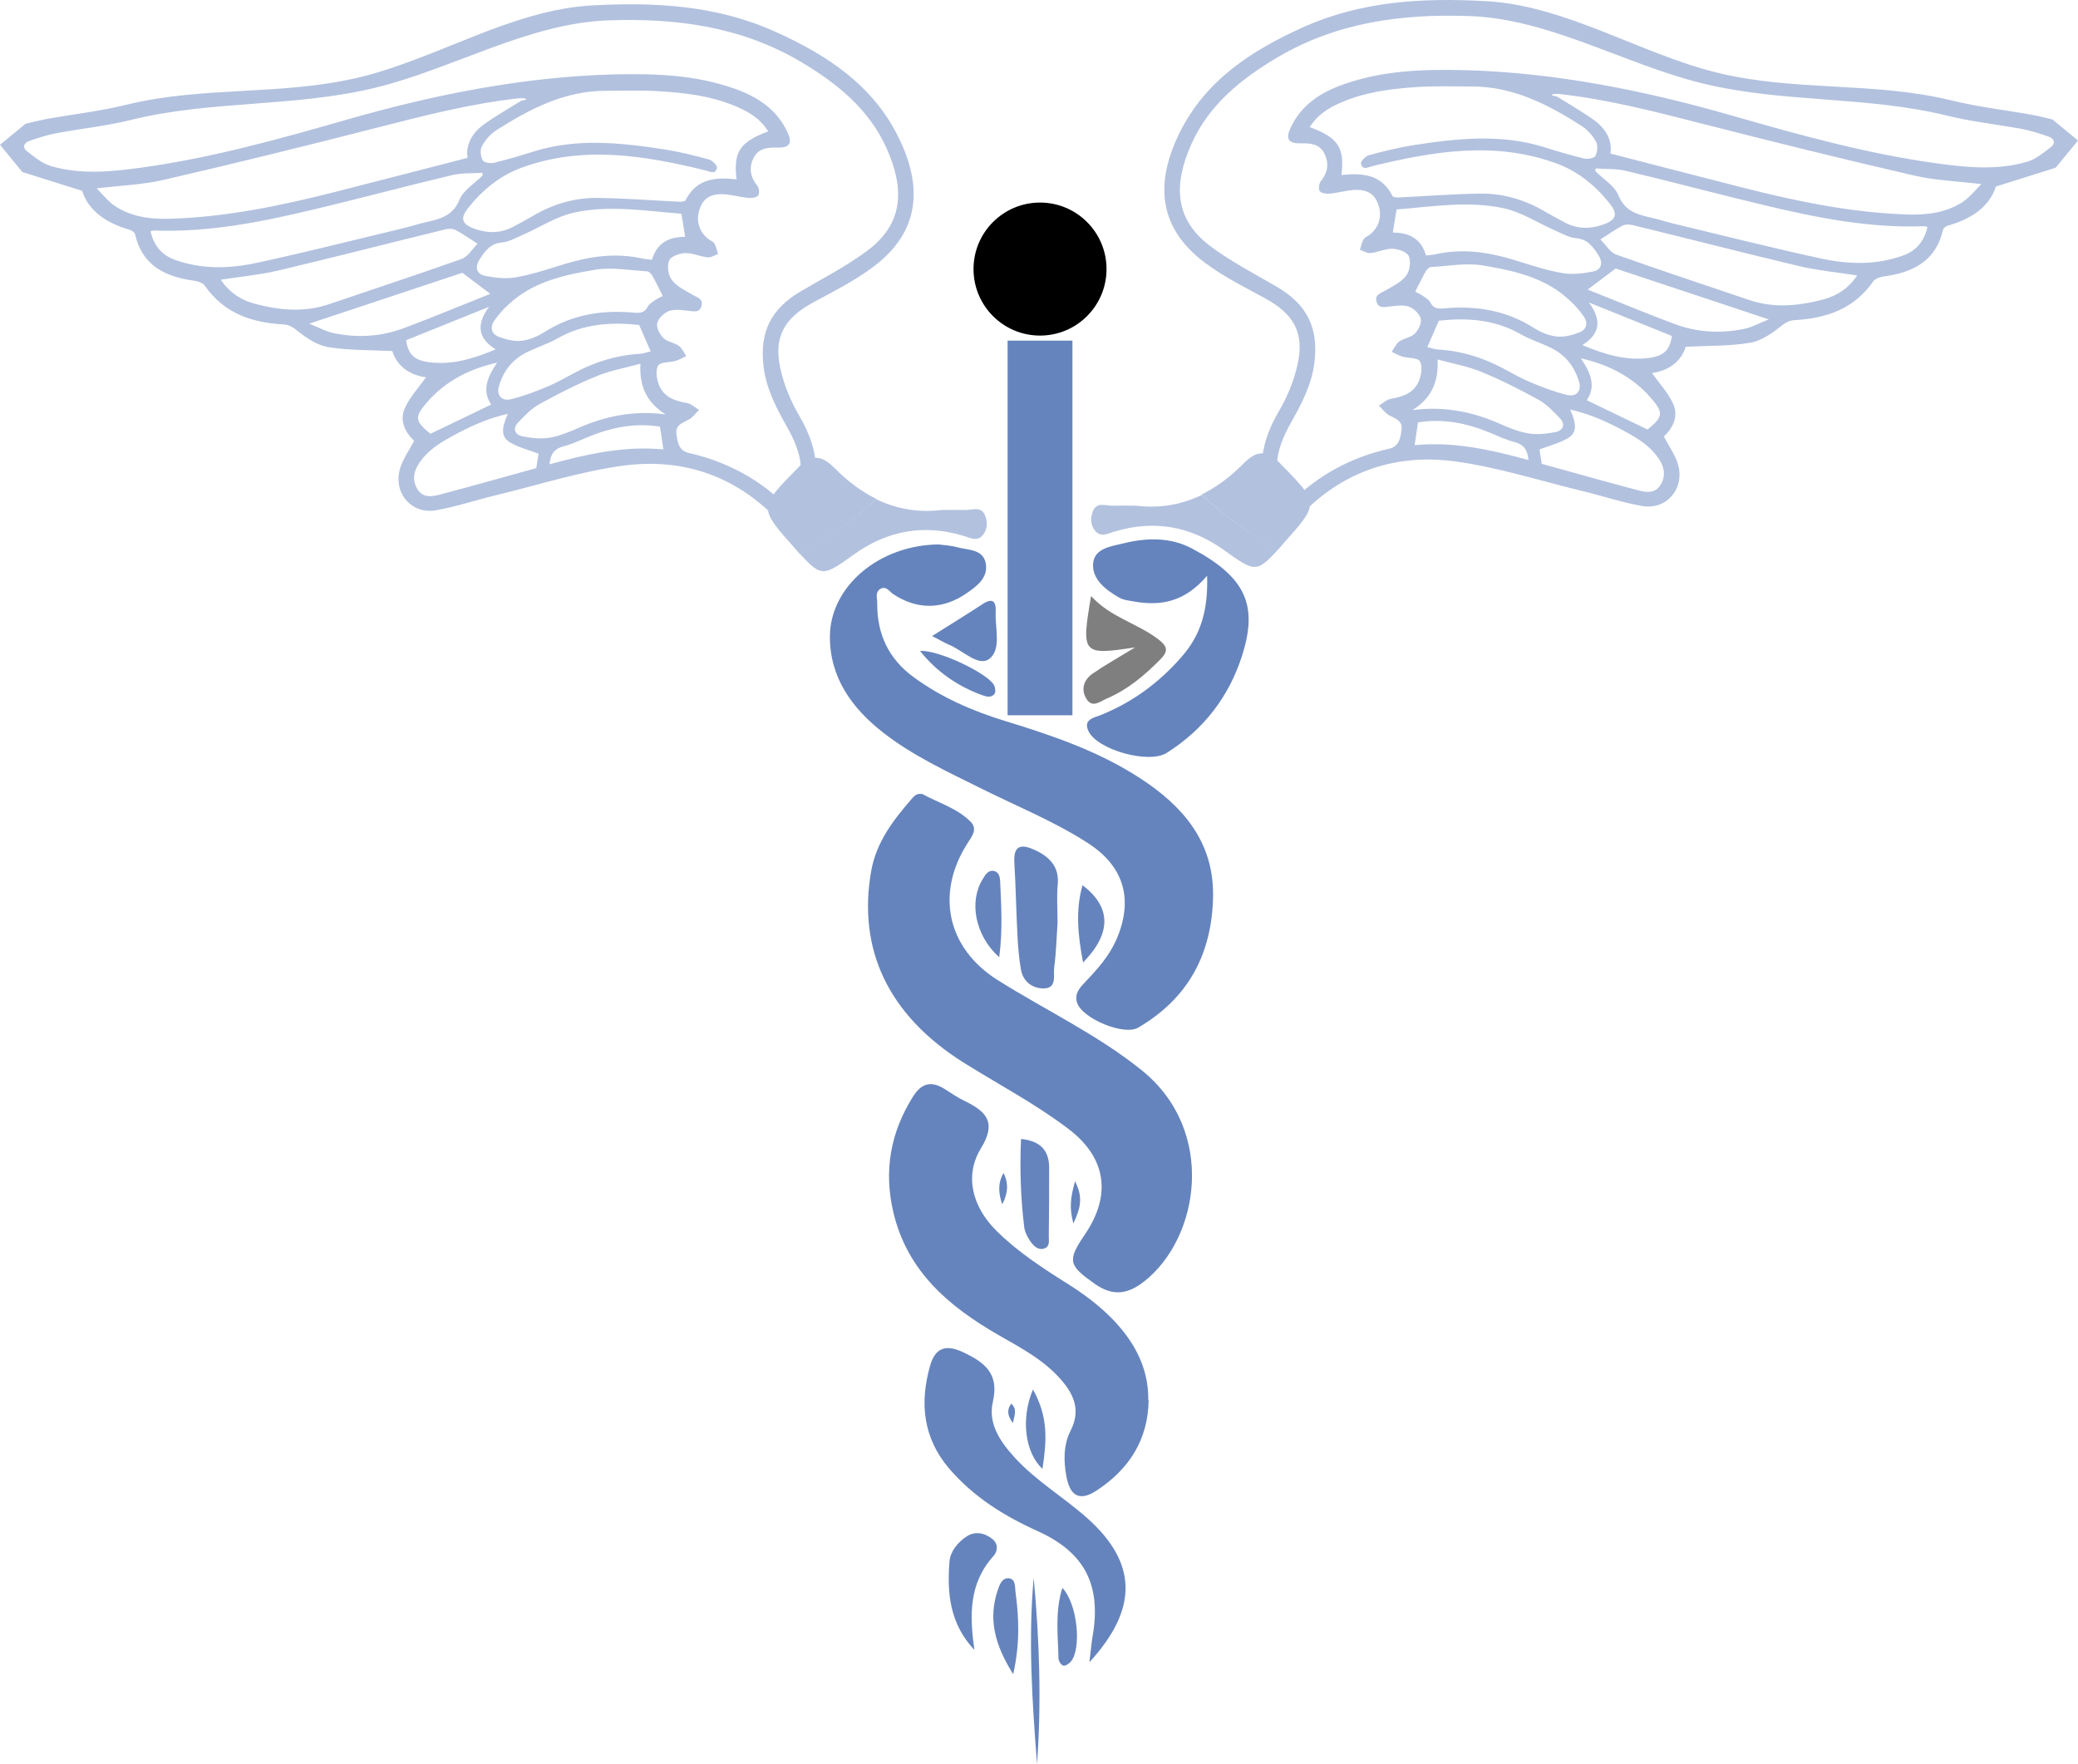 <?xml version="1.0" encoding="UTF-8"?>
<!DOCTYPE svg PUBLIC "-//W3C//DTD SVG 1.1//EN" "http://www.w3.org/Graphics/SVG/1.1/DTD/svg11.dtd">
<svg version="1.1" xmlns="http://www.w3.org/2000/svg" xmlns:xlink="http://www.w3.org/1999/xlink" x="0" y="0" width="446.2" height="378.731" viewBox="0, 0, 446.2, 378.731">
  <defs>
    <linearGradient id="Gradient_1" gradientUnits="userSpaceOnUse" x1="186.4" y1="223.971" x2="255.96" y2="223.971" gradientTransform="matrix(1, 0, 0, 1, 0, 0)">
      <stop offset="0" stop-color="#6584BD"/>
      <stop offset="1" stop-color="#6584BD"/>
    </linearGradient>
    <linearGradient id="Gradient_2" gradientUnits="userSpaceOnUse" x1="178.24" y1="169.051" x2="260.52" y2="169.051" gradientTransform="matrix(1, 0, 0, 1, 0, 0)">
      <stop offset="0" stop-color="#6584BD"/>
      <stop offset="1" stop-color="#6584BD"/>
    </linearGradient>
    <linearGradient id="Gradient_3" gradientUnits="userSpaceOnUse" x1="190.92" y1="276.971" x2="246.64" y2="276.971" gradientTransform="matrix(1, 0, 0, 1, 0, 0)">
      <stop offset="0" stop-color="#6584BD"/>
      <stop offset="1" stop-color="#6584BD"/>
    </linearGradient>
    <linearGradient id="Gradient_4" gradientUnits="userSpaceOnUse" x1="233.36" y1="139.131" x2="268.08" y2="139.131" gradientTransform="matrix(1, 0, 0, 1, 0, 0)">
      <stop offset="0" stop-color="#6584BD"/>
      <stop offset="1" stop-color="#6584BD"/>
    </linearGradient>
    <linearGradient id="Gradient_5" gradientUnits="userSpaceOnUse" x1="198.52" y1="323.171" x2="241.72" y2="323.171" gradientTransform="matrix(1, 0, 0, 1, 0, 0)">
      <stop offset="0" stop-color="#6584BD"/>
      <stop offset="1" stop-color="#6584BD"/>
    </linearGradient>
    <linearGradient id="Gradient_6" gradientUnits="userSpaceOnUse" x1="171.88" y1="99.531" x2="172.24" y2="99.531" gradientTransform="matrix(1, 0, 0, 1, 0, 0)">
      <stop offset="0" stop-color="#6584BD"/>
      <stop offset="1" stop-color="#6584BD"/>
    </linearGradient>
    <linearGradient id="Gradient_7" gradientUnits="userSpaceOnUse" x1="0.12" y1="57.371" x2="196.28" y2="57.371" gradientTransform="matrix(1, 0, 0, 1, 0, 0)">
      <stop offset="0" stop-color="#6584BD"/>
      <stop offset="1" stop-color="#6584BD"/>
    </linearGradient>
    <linearGradient id="Gradient_8" gradientUnits="userSpaceOnUse" x1="171.8" y1="114.891" x2="211.92" y2="114.891" gradientTransform="matrix(1, 0, 0, 1, 0, 0)">
      <stop offset="0" stop-color="#6584BD"/>
      <stop offset="1" stop-color="#6584BD"/>
    </linearGradient>
    <linearGradient id="Gradient_9" gradientUnits="userSpaceOnUse" x1="164.92" y1="108.651" x2="188.2" y2="108.651" gradientTransform="matrix(1, 0, 0, 1, 0, 0)">
      <stop offset="0" stop-color="#6584BD"/>
      <stop offset="1" stop-color="#6584BD"/>
    </linearGradient>
    <linearGradient id="Gradient_10" gradientUnits="userSpaceOnUse" x1="284.16" y1="98.571" x2="284.56" y2="98.571" gradientTransform="matrix(-1, -0, -0, 1, 558.52, 0)">
      <stop offset="0" stop-color="#6584BD"/>
      <stop offset="1" stop-color="#6584BD"/>
    </linearGradient>
    <linearGradient id="Gradient_11" gradientUnits="userSpaceOnUse" x1="112.44" y1="56.451" x2="308.56" y2="56.451" gradientTransform="matrix(-1, -0, -0, 1, 558.52, 0)">
      <stop offset="0" stop-color="#6584BD"/>
      <stop offset="1" stop-color="#6584BD"/>
    </linearGradient>
    <linearGradient id="Gradient_12" gradientUnits="userSpaceOnUse" x1="284.12" y1="113.971" x2="324.24" y2="113.971" gradientTransform="matrix(-1, -0, -0, 1, 558.52, 0)">
      <stop offset="0" stop-color="#6584BD"/>
      <stop offset="1" stop-color="#6584BD"/>
    </linearGradient>
    <linearGradient id="Gradient_13" gradientUnits="userSpaceOnUse" x1="277.2" y1="107.731" x2="300.52" y2="107.731" gradientTransform="matrix(-1, -0, -0, 1, 558.52, 0)">
      <stop offset="0" stop-color="#6584BD"/>
      <stop offset="1" stop-color="#6584BD"/>
    </linearGradient>
    <linearGradient id="Gradient_14" gradientUnits="userSpaceOnUse" x1="217.76" y1="196.971" x2="227.16" y2="196.971" gradientTransform="matrix(1, 0, 0, 1, 0, 0)">
      <stop offset="0" stop-color="#6584BD"/>
      <stop offset="1" stop-color="#6584BD"/>
    </linearGradient>
    <linearGradient id="Gradient_15" gradientUnits="userSpaceOnUse" x1="203.72" y1="341.691" x2="214.08" y2="341.691" gradientTransform="matrix(1, 0, 0, 1, 0, 0)">
      <stop offset="0" stop-color="#6584BD"/>
      <stop offset="1" stop-color="#6584BD"/>
    </linearGradient>
    <linearGradient id="Gradient_16" gradientUnits="userSpaceOnUse" x1="219.12" y1="256.331" x2="225.32" y2="256.331" gradientTransform="matrix(1, 0, 0, 1, 0, 0)">
      <stop offset="0" stop-color="#6584BD"/>
      <stop offset="1" stop-color="#6584BD"/>
    </linearGradient>
    <linearGradient id="Gradient_17" gradientUnits="userSpaceOnUse" x1="200.12" y1="135.491" x2="214" y2="135.491" gradientTransform="matrix(1, 0, 0, 1, 0, 0)">
      <stop offset="0" stop-color="#6584BD"/>
      <stop offset="1" stop-color="#6584BD"/>
    </linearGradient>
    <linearGradient id="Gradient_18" gradientUnits="userSpaceOnUse" x1="213.28" y1="349.171" x2="218.64" y2="349.171" gradientTransform="matrix(1, 0, 0, 1, 0, 0)">
      <stop offset="0" stop-color="#6584BD"/>
      <stop offset="1" stop-color="#6584BD"/>
    </linearGradient>
    <linearGradient id="Gradient_19" gradientUnits="userSpaceOnUse" x1="209.44" y1="196.211" x2="215.04" y2="196.211" gradientTransform="matrix(1, 0, 0, 1, 0, 0)">
      <stop offset="0" stop-color="#6584BD"/>
      <stop offset="1" stop-color="#6584BD"/>
    </linearGradient>
    <linearGradient id="Gradient_20" gradientUnits="userSpaceOnUse" x1="231.48" y1="198.371" x2="237.12" y2="198.371" gradientTransform="matrix(1, 0, 0, 1, 0, 0)">
      <stop offset="0" stop-color="#6584BD"/>
      <stop offset="1" stop-color="#6584BD"/>
    </linearGradient>
    <linearGradient id="Gradient_21" gradientUnits="userSpaceOnUse" x1="221.36" y1="358.771" x2="223.16" y2="358.771" gradientTransform="matrix(1, 0, 0, 1, 0, 0)">
      <stop offset="0" stop-color="#6584BD"/>
      <stop offset="1" stop-color="#6584BD"/>
    </linearGradient>
    <linearGradient id="Gradient_22" gradientUnits="userSpaceOnUse" x1="197.56" y1="144.651" x2="213.68" y2="144.651" gradientTransform="matrix(1, 0, 0, 1, 0, 0)">
      <stop offset="0" stop-color="#6584BD"/>
      <stop offset="1" stop-color="#6584BD"/>
    </linearGradient>
    <linearGradient id="Gradient_23" gradientUnits="userSpaceOnUse" x1="227.04" y1="349.291" x2="231.24" y2="349.291" gradientTransform="matrix(1, 0, 0, 1, 0, 0)">
      <stop offset="0" stop-color="#6584BD"/>
      <stop offset="1" stop-color="#6584BD"/>
    </linearGradient>
    <linearGradient id="Gradient_24" gradientUnits="userSpaceOnUse" x1="220.32" y1="306.851" x2="224.48" y2="306.851" gradientTransform="matrix(1, 0, 0, 1, 0, 0)">
      <stop offset="0" stop-color="#6584BD"/>
      <stop offset="1" stop-color="#6584BD"/>
    </linearGradient>
    <linearGradient id="Gradient_25" gradientUnits="userSpaceOnUse" x1="214.56" y1="255.211" x2="216.68" y2="255.211" gradientTransform="matrix(1, 0, 0, 1, 0, 0)">
      <stop offset="0" stop-color="#6584BD"/>
      <stop offset="1" stop-color="#6584BD"/>
    </linearGradient>
    <linearGradient id="Gradient_26" gradientUnits="userSpaceOnUse" x1="229.92" y1="258.131" x2="231.92" y2="258.131" gradientTransform="matrix(1, 0, 0, 1, 0, 0)">
      <stop offset="0" stop-color="#6584BD"/>
      <stop offset="1" stop-color="#6584BD"/>
    </linearGradient>
    <linearGradient id="Gradient_27" gradientUnits="userSpaceOnUse" x1="216.52" y1="303.451" x2="217.96" y2="303.451" gradientTransform="matrix(1, 0, 0, 1, 0, 0)">
      <stop offset="0" stop-color="#6584BD"/>
      <stop offset="1" stop-color="#6584BD"/>
    </linearGradient>
    <linearGradient id="Gradient_28" gradientUnits="userSpaceOnUse" x1="195.32" y1="120.651" x2="202.28" y2="120.651" gradientTransform="matrix(1, 0, 0, 1, 0, 0)">
      <stop offset="0" stop-color="#6584BD"/>
      <stop offset="1" stop-color="#6584BD"/>
    </linearGradient>
    <linearGradient id="Gradient_29" gradientUnits="userSpaceOnUse" x1="244.56" y1="119.811" x2="250.76" y2="119.811" gradientTransform="matrix(1, 0, 0, 1, 0, 0)">
      <stop offset="0" stop-color="#6584BD"/>
      <stop offset="1" stop-color="#6584BD"/>
    </linearGradient>
    <linearGradient id="Gradient_30" gradientUnits="userSpaceOnUse" x1="216.36" y1="113.371" x2="230.28" y2="113.371" gradientTransform="matrix(1, 0, 0, 1, 0, 0)">
      <stop offset="0" stop-color="#6584BD"/>
      <stop offset="1" stop-color="#6584BD"/>
    </linearGradient>
  </defs>
  <g id="Layer_1">
    <path d="M198,170.451 C201.4,172.331 205.48,173.491 208.4,176.411 C209.96,177.971 208.76,179.491 207.8,180.971 C200.84,191.771 203.32,203.531 214.2,210.411 C224.56,216.931 235.76,222.171 245.28,229.891 C261.2,242.811 257.6,265.771 245.68,275.131 C242.16,277.891 238.96,278.371 235.08,275.651 C229.44,271.651 229.08,270.731 233,264.971 C238.76,256.451 237.48,248.451 229.36,242.331 C222.28,236.971 214.44,232.851 206.96,228.171 C190.76,218.011 184.08,203.851 187.08,186.931 C188.2,180.771 191.8,176.091 195.72,171.571 C196.28,170.931 196.84,170.251 198,170.491 z" fill="url(#Gradient_1)"/>
    <path d="M201.8,116.931 C202.48,117.011 204.04,117.091 205.52,117.491 C207.88,118.131 211.12,117.851 211.68,121.011 C212.2,124.091 209.72,125.891 207.44,127.451 C202.32,130.931 196.84,130.931 191.76,127.531 C190.96,126.971 190.32,125.811 189.16,126.371 C187.8,127.051 188.4,128.491 188.36,129.571 C188.32,136.131 190.8,141.451 196.16,145.371 C202.16,149.771 208.84,152.651 215.84,154.811 C225.96,157.891 236,161.331 244.88,167.131 C253.84,172.971 260.64,180.611 260.48,192.371 C260.28,204.771 255.16,214.371 244.36,220.651 C241.28,222.411 232.36,218.651 231.28,215.291 C230.64,213.331 231.88,212.051 233.04,210.811 C235.64,208.091 238.12,205.331 239.68,201.811 C243.44,193.251 241.44,186.051 233.6,181.011 C226.28,176.291 218.2,173.051 210.44,169.171 C203.28,165.611 196,162.251 189.64,157.291 C182.92,152.051 178.16,145.451 178.2,136.611 C178.28,125.891 188.8,116.931 201.76,116.891 z" fill="url(#Gradient_2)"/>
    <path d="M246.64,300.531 C246.56,309.091 242.44,315.451 235.48,320.011 C231.92,322.371 229.8,321.291 229,317.091 C228.36,313.691 228.32,310.211 229.92,307.091 C232.04,302.891 230.68,299.531 227.96,296.371 C224.24,292.011 219.24,289.411 214.36,286.611 C203.8,280.531 194.84,273.011 191.84,260.331 C189.72,251.371 191.2,243.171 196.04,235.451 C197.88,232.531 199.96,232.011 202.84,233.811 C204.28,234.731 205.68,235.691 207.2,236.411 C211.76,238.651 214.08,240.931 210.64,246.531 C207,252.491 208.84,259.131 213.88,264.171 C218.48,268.771 223.92,272.291 229.4,275.731 C233.88,278.571 238.04,281.811 241.32,286.011 C244.68,290.291 246.64,295.091 246.56,300.611 z" fill="url(#Gradient_3)"/>
    <path d="M259.2,123.611 C254.4,129.251 249.28,130.131 243.68,129.171 C242.52,128.971 241.24,128.851 240.28,128.291 C237.44,126.651 234.44,124.371 234.72,120.971 C235,117.651 238.68,117.291 241.44,116.611 C246.36,115.411 251.4,115.371 255.88,117.731 C267.6,123.931 270.12,130.011 266.72,140.731 C263.88,149.611 258.44,156.651 250.52,161.651 C246.6,164.091 235.6,160.971 233.72,156.971 C232.56,154.491 234.8,154.131 236.24,153.571 C243.16,150.811 248.96,146.531 253.84,140.891 C257.68,136.451 259.44,131.331 259.2,123.651 z" fill="url(#Gradient_4)"/>
    <path d="M233.92,356.891 C234.24,354.291 234.36,352.811 234.6,351.371 C236.52,340.371 233,333.331 222.8,328.731 C215.56,325.451 209,321.371 203.8,315.291 C198.2,308.731 197.44,301.211 199.72,293.211 C200.76,289.571 202.88,288.531 206.64,290.251 C211.36,292.451 214.6,294.811 213.2,300.931 C212.12,305.611 214.68,309.411 217.8,312.851 C222.4,317.931 228.36,321.411 233.44,325.931 C244.12,335.451 244.6,345.291 233.88,356.931 z" fill="url(#Gradient_5)"/>
    <g opacity="0.5">
      <path d="M172.24,98.931 C172.24,98.931 172.16,99.011 172.12,99.091 C172.04,99.451 171.92,99.771 171.84,100.131 C171.96,99.731 172.12,99.331 172.24,98.971 z" fill="url(#Gradient_6)"/>
      <path d="M4.92,36.971 C8.96,38.251 12.96,39.491 17.64,40.971 C19,45.331 22.96,47.971 27.96,49.371 C28.36,49.491 28.88,49.891 29,50.291 C30.56,57.091 35.56,59.451 41.8,60.291 C42.6,60.411 43.6,60.771 44,61.371 C48.12,67.291 54.12,69.291 60.88,69.651 C62.2,69.731 63,70.331 64,71.131 C65.92,72.651 68.2,74.171 70.52,74.531 C74.92,75.251 79.44,75.131 84.24,75.371 C85.16,78.411 87.72,80.491 91.48,81.011 C89.88,83.251 88,85.251 86.92,87.651 C85.72,90.331 87,92.811 88.92,94.651 C87.88,96.651 86.6,98.411 85.96,100.411 C84.28,105.611 88.2,110.451 93.52,109.571 C98,108.811 102.36,107.291 106.8,106.251 C115.88,104.051 124.92,101.131 134.16,99.931 C147.2,98.291 158.68,102.491 167.72,112.411 C169.52,114.371 170.32,114.131 171.72,112.011 C176.76,104.371 176.12,96.971 171.64,89.291 C169.8,86.171 168.32,82.611 167.56,79.091 C166.08,72.371 168.4,68.371 174.4,65.051 C178.88,62.611 183.48,60.331 187.52,57.291 C197.72,49.651 198.08,39.891 192.92,29.451 C187.36,18.171 177.48,11.771 166.48,6.811 C153.92,1.131 140.6,0.411 127.08,1.171 C110,2.091 93.96,12.491 77.44,16.531 C60.8,20.611 43.76,18.411 27.12,22.491 C21.48,23.891 15.64,24.531 9.88,25.571 C8.4,25.851 6.96,26.211 5.48,26.571 L-0,31.091 L4.8,36.931 z M111.88,21.091 C112.24,21.091 112.6,21.131 112.92,21.171 C112.92,21.251 112.92,21.331 112.92,21.411 C112.56,21.491 112.24,21.571 111.88,21.651 C109.2,23.331 106.44,24.891 103.88,26.731 C101.36,28.571 99.96,31.091 100.4,33.891 C90.76,36.371 81.2,38.851 71.64,41.291 C60.08,44.211 48.44,46.611 36.48,46.971 C32.28,47.091 28.16,46.571 24.6,44.171 C23.24,43.251 22.16,41.851 20.76,40.451 C26.04,39.811 30.8,39.651 35.36,38.571 C50.44,35.091 65.48,31.371 80.48,27.531 C90.84,24.891 101.2,22.171 111.88,21.051 z M169.24,108.971 C163.2,102.931 156.08,99.091 147.88,97.251 C145.72,96.771 145.44,94.811 145.24,93.051 C145.04,91.171 146.68,90.771 147.96,90.051 C148.8,89.571 149.4,88.691 150.12,88.011 C149.24,87.491 148.44,86.691 147.52,86.531 C144.88,86.091 142.52,85.251 141.48,82.611 C141,81.371 140.72,79.491 141.32,78.491 C141.8,77.691 143.76,77.851 145.04,77.491 C145.84,77.251 146.6,76.811 147.36,76.451 C146.84,75.691 146.44,74.731 145.76,74.251 C144.76,73.531 143.28,73.411 142.44,72.571 C141.64,71.811 140.92,70.331 141.12,69.371 C141.36,68.331 142.6,67.171 143.64,66.771 C144.88,66.331 146.4,66.571 147.8,66.731 C148.96,66.851 150.16,67.171 150.6,65.771 C151.12,64.171 149.72,63.891 148.72,63.291 C147.16,62.371 145.32,61.531 144.28,60.131 C143.48,59.131 143.2,57.091 143.68,55.931 C144.04,55.051 145.92,54.371 147.16,54.331 C148.72,54.291 150.32,55.091 151.92,55.251 C152.64,55.331 153.44,54.811 154.2,54.531 C153.92,53.771 153.8,52.971 153.4,52.291 C153.12,51.811 152.44,51.611 152,51.251 C150.04,49.651 149.4,47.251 150.24,44.851 C151,42.651 152.48,41.611 155.24,41.691 C157.08,41.771 158.88,42.331 160.68,42.491 C161.4,42.571 162.44,42.411 162.8,41.971 C163.12,41.531 163,40.331 162.6,39.851 C161.08,37.971 160.76,35.971 161.84,33.851 C162.92,31.731 164.96,31.651 167,31.691 C169.56,31.731 170.2,30.731 169.08,28.371 C166.8,23.451 162.64,20.771 157.76,19.051 C149.36,16.051 140.64,15.771 131.88,15.971 C112.24,16.491 93.16,20.331 74.32,25.731 C60,29.851 45.6,33.851 30.76,35.931 C24.16,36.851 17.48,37.571 10.92,35.651 C9.04,35.091 7.36,33.691 5.76,32.451 C4.76,31.651 5.12,30.651 6.32,30.251 C8.2,29.611 10.12,28.971 12.04,28.611 C17.4,27.611 22.88,27.051 28.2,25.731 C45.48,21.491 63.24,23.051 80.52,18.851 C97.2,14.811 113.4,4.971 130.64,4.371 C145.16,3.851 159.12,5.691 171.92,13.251 C179.68,17.851 186.56,23.371 190.36,31.811 C194.28,40.571 194.08,48.091 186.04,53.971 C181.64,57.211 176.76,59.731 172.04,62.491 C165.52,66.291 163.04,71.331 163.96,78.771 C164.56,83.611 166.8,87.771 169.12,91.891 C172.24,97.451 173.6,103.011 169.2,108.891 z M158.12,38.491 C153.56,38.011 149.52,38.371 147.2,43.011 C147.04,43.331 146.08,43.331 145.48,43.291 C139.8,43.011 134.12,42.571 128.4,42.491 C123.44,42.411 118.76,43.811 114.48,46.331 C113.08,47.131 111.64,47.931 110.2,48.691 C107.56,50.091 104.84,50.131 102.04,49.171 C99.2,48.171 98.68,46.971 100.56,44.611 C103.68,40.691 107.52,37.571 112.32,35.891 C125.44,31.211 138.44,33.411 151.44,36.571 C152.44,36.811 153.6,37.571 153.96,36.051 C154.08,35.571 152.96,34.451 152.28,34.251 C149.2,33.411 146.12,32.651 143,32.131 C133.48,30.651 123.92,29.571 114.44,32.571 C111.68,33.451 108.92,34.251 106.16,34.931 C105.36,35.131 103.92,34.931 103.64,34.411 C103.2,33.571 103.04,32.171 103.48,31.371 C104.2,30.051 105.32,28.771 106.56,27.971 C113.84,23.331 121.4,19.411 130.36,19.491 C133.76,19.491 137.16,19.371 140.56,19.531 C146.72,19.851 152.84,20.531 158.52,23.051 C161.08,24.171 163.4,25.691 164.96,28.211 C158.84,30.491 157.44,32.571 158.16,38.571 z M103.6,37.091 C103.6,37.091 103.6,37.451 103.64,37.651 C101.96,39.371 99.52,40.811 98.68,42.851 C97.2,46.531 94.24,47.051 91.16,47.771 C89.64,48.131 88.16,48.611 86.68,48.971 C76.2,51.491 65.76,54.131 55.24,56.411 C49.36,57.691 43.36,57.891 37.52,55.771 C34.68,54.731 33,52.651 32.32,49.651 C32.6,49.571 32.84,49.491 33.04,49.491 C44.68,49.931 56,47.691 67.2,45.011 C77.16,42.651 87.08,39.971 97.04,37.611 C99.16,37.091 101.4,37.251 103.6,37.091 z M102.52,52.371 C101.44,53.411 100.48,55.131 99.08,55.611 C89.64,58.971 80.12,62.091 70.6,65.331 C65.28,67.131 59.96,66.611 54.68,65.211 C51.64,64.411 49.16,62.691 47.4,60.051 C51.6,59.411 55.72,59.011 59.72,58.091 C71.72,55.251 83.64,52.171 95.6,49.251 C96.28,49.091 97.2,49.051 97.8,49.371 C99.36,50.171 100.76,51.211 102.6,52.371 z M140,55.771 C139.16,55.651 138.48,55.651 137.84,55.491 C132.28,54.251 126.84,55.011 121.48,56.611 C117.96,57.691 114.44,58.891 110.84,59.531 C108.68,59.931 106.32,59.651 104.12,59.211 C102.28,58.851 101.96,57.291 102.96,55.731 C104.12,53.931 105.28,52.251 107.84,52.051 C109.4,51.891 110.88,51.011 112.36,50.371 C116,48.771 119.44,46.491 123.24,45.651 C130.88,43.971 138.68,45.291 146.32,45.891 C146.6,47.691 146.88,49.211 147.12,50.851 C143.64,50.851 141.08,52.131 140,55.731 z M142.28,63.571 C141.88,63.771 141.24,64.051 140.72,64.411 C140.12,64.811 139.4,65.251 139.08,65.851 C138.4,67.131 137.48,67.251 136.16,67.131 C129.28,66.491 122.8,67.531 116.84,71.331 C115.36,72.251 113.6,73.011 111.92,73.171 C110.36,73.331 108.6,72.891 107.08,72.291 C105.48,71.691 105.16,70.211 106.16,68.811 C107.04,67.571 108.08,66.371 109.24,65.331 C114.48,60.451 121.2,59.011 127.92,57.891 C131.48,57.331 135.24,58.051 138.92,58.251 C139.28,58.251 139.8,58.731 140,59.091 C140.84,60.531 141.56,62.051 142.32,63.571 z M115.2,100.491 C108.28,102.411 101.32,104.371 94.36,106.211 C92.68,106.651 90.76,106.931 89.6,104.971 C88.44,103.011 88.84,101.171 90.04,99.371 C91.76,96.851 94.16,95.251 96.8,93.811 C100.64,91.691 104.56,89.851 109.04,88.851 C107.6,92.091 107.6,93.851 109.56,95.011 C111.4,96.091 113.56,96.611 115.64,97.411 C115.52,98.171 115.36,99.251 115.16,100.411 z M139.68,75.451 C138.96,75.611 138.16,75.931 137.36,75.971 C132.4,76.251 127.8,77.691 123.44,80.011 C121.48,81.051 119.56,82.171 117.52,83.011 C114.96,84.091 112.32,85.091 109.64,85.731 C107.72,86.171 106.56,84.811 107.12,82.971 C108.04,79.731 110,77.171 113.08,75.651 C115.28,74.571 117.6,73.851 119.72,72.651 C125.32,69.451 131.36,69.131 137.24,69.771 C138.04,71.651 138.8,73.291 139.72,75.451 z M142.88,88.971 C136.32,88.091 130.2,89.251 124.28,91.851 C122.28,92.731 120.16,93.611 118.04,93.971 C116.16,94.291 114.08,94.051 112.2,93.691 C110.6,93.371 109.96,92.051 111.24,90.731 C112.64,89.251 114.12,87.691 115.88,86.731 C119.88,84.531 123.96,82.451 128.2,80.731 C131.08,79.531 134.2,79.011 137.52,78.091 C137.24,83.091 139,86.531 142.92,88.971 z M99.28,58.571 C101.48,60.251 103.4,61.651 105.28,63.091 C99.04,65.571 92.92,68.131 86.72,70.451 C81.84,72.291 76.76,72.571 71.68,71.531 C69.96,71.171 68.32,70.251 66.4,69.491 C77.88,65.691 88.76,62.051 99.28,58.571 z M105,65.891 C102.16,69.731 102.68,72.691 106.44,75.011 C101.64,77.011 97.08,78.411 92.16,77.771 C88.96,77.371 87.64,76.091 87.2,73.051 C92.96,70.731 98.72,68.411 104.96,65.891 z M105.48,86.851 C101.08,88.971 96.76,91.051 92.44,93.131 C89.44,90.731 89.04,89.731 90.84,87.411 C94.84,82.291 100.2,79.331 106.76,77.851 C104.68,80.891 103.4,83.811 105.48,86.851 z M141.72,91.611 C141.96,93.291 142.2,94.811 142.44,96.491 C134.16,95.691 126.12,97.451 118,99.691 C118.2,97.411 119.08,96.331 121.04,95.811 C122.8,95.371 124.48,94.571 126.2,93.851 C131.2,91.771 136.32,90.731 141.76,91.611 z" fill="url(#Gradient_7)"/>
      <path d="M171.84,118.891 C174.4,117.491 176.88,115.931 179.28,114.291 C181.68,112.611 184,110.811 186.2,108.891 C186.84,108.331 187.48,107.771 188.12,107.171 C192.44,109.251 197.12,110.131 202.24,109.491 C204.24,109.491 205.76,109.451 207.32,109.491 C208.76,109.531 210.6,108.651 211.44,110.491 C212.08,111.891 212.12,113.611 211.04,114.891 C209.76,116.411 208.2,115.411 206.76,115.011 C198.28,112.491 190.52,113.931 183.4,119.011 C176.88,123.691 176.4,124.011 171.8,118.931 C171.8,118.931 171.8,118.931 171.84,118.931 z" fill="url(#Gradient_8)"/>
      <path d="M184.64,110.291 C182.36,112.171 180,113.931 177.52,115.571 C175.68,116.811 173.76,117.971 171.8,119.011 C171.48,118.651 171.12,118.251 170.76,117.811 C162.8,108.891 162.96,109.051 171.2,100.571 C172.64,99.091 173.88,98.371 175.04,98.291 C176.4,98.211 177.72,99.011 179.24,100.531 C182,103.331 185,105.571 188.2,107.131 C187.04,108.211 185.88,109.251 184.64,110.251 z" fill="url(#Gradient_9)"/>
    </g>
    <g opacity="0.5">
      <path d="M273.96,98.011 C273.96,98.011 274.04,98.091 274.08,98.171 C274.16,98.531 274.28,98.851 274.36,99.211 C274.24,98.811 274.08,98.411 273.96,98.051 z" fill="url(#Gradient_10)"/>
      <path d="M441.28,36.051 C437.24,37.331 433.24,38.571 428.56,40.051 C427.2,44.411 423.24,47.051 418.24,48.451 C417.84,48.571 417.32,48.971 417.2,49.371 C415.64,56.171 410.64,58.531 404.4,59.371 C403.6,59.491 402.6,59.851 402.2,60.451 C398.08,66.371 392.08,68.371 385.32,68.731 C384,68.811 383.2,69.411 382.2,70.211 C380.28,71.731 378,73.251 375.68,73.611 C371.28,74.331 366.76,74.211 361.96,74.451 C361.04,77.491 358.48,79.571 354.72,80.091 C356.32,82.331 358.2,84.331 359.28,86.731 C360.48,89.411 359.2,91.891 357.28,93.731 C358.32,95.731 359.6,97.491 360.24,99.491 C361.92,104.691 358,109.531 352.68,108.651 C348.2,107.891 343.84,106.371 339.4,105.331 C330.32,103.131 321.28,100.211 312.04,99.011 C299,97.371 287.52,101.571 278.48,111.491 C276.68,113.451 275.88,113.211 274.48,111.091 C269.44,103.451 270.08,96.051 274.56,88.371 C276.4,85.251 277.88,81.691 278.64,78.171 C280.12,71.451 277.8,67.451 271.8,64.131 C267.32,61.691 262.72,59.411 258.68,56.371 C248.48,48.731 248.12,38.971 253.28,28.531 C258.84,17.251 268.72,10.851 279.72,5.891 C292.28,0.211 305.6,-0.509 319.12,0.251 C336.2,1.171 352.24,11.571 368.76,15.611 C385.4,19.691 402.44,17.491 419.08,21.571 C424.72,22.971 430.56,23.611 436.32,24.651 C437.8,24.931 439.24,25.291 440.72,25.651 L446.2,30.171 C444.6,32.131 443,34.051 441.4,36.011 z M334.32,20.171 C333.96,20.171 333.6,20.211 333.28,20.251 C333.28,20.331 333.28,20.411 333.28,20.491 C333.64,20.571 333.96,20.651 334.32,20.731 C337,22.411 339.76,23.971 342.32,25.811 C344.84,27.651 346.24,30.171 345.8,32.971 C355.44,35.451 365,37.931 374.56,40.371 C386.12,43.291 397.76,45.691 409.72,46.051 C413.92,46.171 418.04,45.651 421.6,43.251 C422.96,42.331 424.04,40.931 425.44,39.531 C420.16,38.891 415.4,38.731 410.84,37.651 C395.76,34.171 380.72,30.451 365.72,26.611 C355.36,23.971 345,21.251 334.32,20.131 z M276.96,108.051 C283,102.011 290.12,98.171 298.32,96.331 C300.48,95.851 300.76,93.891 300.96,92.131 C301.16,90.251 299.52,89.851 298.24,89.131 C297.4,88.651 296.8,87.771 296.08,87.091 C296.96,86.571 297.76,85.771 298.68,85.611 C301.32,85.171 303.68,84.331 304.72,81.691 C305.2,80.451 305.48,78.571 304.88,77.571 C304.4,76.771 302.44,76.931 301.16,76.571 C300.36,76.331 299.6,75.891 298.84,75.531 C299.36,74.771 299.76,73.811 300.44,73.331 C301.44,72.611 302.92,72.491 303.76,71.651 C304.56,70.891 305.28,69.411 305.08,68.451 C304.84,67.411 303.6,66.251 302.56,65.851 C301.32,65.411 299.8,65.651 298.4,65.811 C297.24,65.931 296.04,66.251 295.6,64.851 C295.08,63.251 296.48,62.971 297.48,62.371 C299.04,61.451 300.88,60.611 301.92,59.211 C302.72,58.211 303,56.171 302.52,55.011 C302.16,54.131 300.28,53.451 299.04,53.411 C297.48,53.371 295.88,54.171 294.28,54.331 C293.56,54.411 292.76,53.891 292,53.611 C292.28,52.851 292.4,52.051 292.8,51.371 C293.08,50.891 293.76,50.691 294.2,50.331 C296.16,48.731 296.8,46.331 295.96,43.931 C295.2,41.731 293.72,40.691 290.96,40.771 C289.12,40.851 287.32,41.411 285.52,41.571 C284.8,41.651 283.76,41.491 283.4,41.051 C283.08,40.611 283.2,39.411 283.6,38.931 C285.12,37.051 285.44,35.051 284.36,32.931 C283.28,30.811 281.24,30.731 279.2,30.771 C276.64,30.811 276,29.811 277.12,27.451 C279.4,22.531 283.56,19.851 288.44,18.131 C296.84,15.131 305.56,14.851 314.32,15.051 C333.96,15.571 353.04,19.411 371.88,24.811 C386.2,28.931 400.6,32.931 415.44,35.011 C422.04,35.931 428.72,36.651 435.28,34.731 C437.16,34.171 438.84,32.771 440.44,31.531 C441.44,30.731 441.08,29.731 439.88,29.331 C438,28.691 436.08,28.051 434.16,27.691 C428.8,26.691 423.32,26.131 418,24.811 C400.72,20.571 382.96,22.131 365.68,17.931 C349,13.891 332.8,4.051 315.56,3.451 C301.04,2.931 287.08,4.771 274.28,12.331 C266.52,16.931 259.64,22.451 255.84,30.891 C251.92,39.651 252.12,47.171 260.16,53.051 C264.56,56.291 269.44,58.811 274.16,61.571 C280.68,65.371 283.16,70.411 282.24,77.851 C281.64,82.691 279.4,86.851 277.08,90.971 C273.96,96.531 272.6,102.091 277,107.971 z M288.08,37.571 C292.64,37.091 296.68,37.451 299,42.091 C299.16,42.411 300.12,42.411 300.72,42.371 C306.4,42.091 312.08,41.651 317.8,41.571 C322.76,41.491 327.44,42.891 331.72,45.411 C333.12,46.211 334.56,47.011 336,47.771 C338.64,49.171 341.36,49.211 344.16,48.251 C347,47.251 347.52,46.051 345.64,43.691 C342.52,39.771 338.68,36.651 333.88,34.971 C320.76,30.291 307.76,32.491 294.76,35.651 C293.76,35.891 292.6,36.651 292.24,35.131 C292.12,34.651 293.24,33.531 293.92,33.331 C297,32.491 300.08,31.731 303.2,31.211 C312.72,29.731 322.28,28.651 331.76,31.651 C334.52,32.531 337.28,33.331 340.04,34.011 C340.84,34.211 342.28,34.011 342.56,33.491 C343,32.651 343.16,31.251 342.72,30.451 C342,29.131 340.88,27.851 339.64,27.051 C332.36,22.411 324.8,18.491 315.84,18.571 C312.44,18.571 309.04,18.451 305.64,18.611 C299.48,18.931 293.36,19.611 287.68,22.131 C285.12,23.251 282.8,24.771 281.24,27.291 C287.36,29.571 288.76,31.651 288.04,37.651 z M342.6,36.171 C342.6,36.171 342.6,36.531 342.56,36.731 C344.24,38.451 346.68,39.891 347.52,41.931 C349,45.611 351.96,46.131 355.04,46.851 C356.56,47.211 358.04,47.691 359.52,48.051 C370,50.571 380.44,53.211 390.96,55.491 C396.84,56.771 402.84,56.971 408.68,54.851 C411.52,53.811 413.2,51.731 413.88,48.731 C413.6,48.651 413.36,48.571 413.16,48.571 C401.52,49.011 390.2,46.771 379,44.091 C369.04,41.731 359.12,39.051 349.16,36.691 C347.04,36.171 344.8,36.331 342.6,36.171 z M343.68,51.451 C344.76,52.491 345.72,54.211 347.12,54.691 C356.56,58.051 366.08,61.171 375.6,64.411 C380.92,66.211 386.24,65.691 391.52,64.291 C394.56,63.491 397.04,61.771 398.8,59.131 C394.6,58.491 390.48,58.091 386.48,57.171 C374.48,54.331 362.56,51.251 350.6,48.331 C349.92,48.171 349,48.131 348.4,48.451 C346.84,49.251 345.44,50.291 343.6,51.451 z M306.2,54.851 C307.04,54.731 307.72,54.731 308.36,54.571 C313.92,53.331 319.36,54.091 324.72,55.691 C328.24,56.771 331.76,57.971 335.36,58.611 C337.52,59.011 339.88,58.731 342.08,58.291 C343.92,57.931 344.24,56.371 343.24,54.811 C342.08,53.011 340.92,51.331 338.36,51.131 C336.8,50.971 335.32,50.091 333.84,49.451 C330.2,47.851 326.76,45.571 322.96,44.731 C315.32,43.051 307.52,44.371 299.88,44.971 C299.6,46.771 299.32,48.291 299.08,49.931 C302.56,49.931 305.12,51.211 306.2,54.811 z M303.92,62.651 C304.32,62.851 304.96,63.131 305.48,63.491 C306.08,63.891 306.8,64.331 307.12,64.931 C307.8,66.211 308.72,66.331 310.04,66.211 C316.92,65.571 323.4,66.611 329.36,70.411 C330.84,71.331 332.6,72.091 334.28,72.251 C335.84,72.411 337.6,71.971 339.12,71.371 C340.72,70.771 341.04,69.291 340.04,67.891 C339.16,66.651 338.12,65.451 336.96,64.411 C331.72,59.531 325,58.091 318.28,56.971 C314.72,56.411 310.96,57.131 307.28,57.331 C306.92,57.331 306.4,57.811 306.2,58.171 C305.36,59.611 304.64,61.131 303.88,62.651 z M331,99.571 C337.92,101.491 344.88,103.451 351.84,105.291 C353.52,105.731 355.44,106.011 356.6,104.051 C357.76,102.091 357.36,100.251 356.16,98.451 C354.44,95.931 352.04,94.331 349.4,92.891 C345.56,90.771 341.64,88.931 337.16,87.931 C338.6,91.171 338.6,92.931 336.64,94.091 C334.8,95.171 332.64,95.691 330.56,96.491 C330.68,97.251 330.84,98.331 331.04,99.491 z M306.52,74.531 C307.24,74.691 308.04,75.011 308.84,75.051 C313.8,75.331 318.4,76.771 322.76,79.091 C324.72,80.131 326.64,81.251 328.68,82.091 C331.24,83.171 333.88,84.171 336.56,84.811 C338.48,85.251 339.64,83.891 339.08,82.051 C338.16,78.811 336.2,76.251 333.12,74.731 C330.92,73.651 328.6,72.931 326.48,71.731 C320.88,68.531 314.84,68.211 308.96,68.851 C308.16,70.731 307.4,72.371 306.48,74.531 z M303.32,88.051 C309.88,87.171 316,88.331 321.92,90.931 C323.92,91.811 326.04,92.691 328.16,93.051 C330.04,93.371 332.12,93.131 334,92.771 C335.6,92.451 336.24,91.131 334.96,89.811 C333.56,88.331 332.08,86.771 330.32,85.811 C326.32,83.611 322.24,81.531 318,79.811 C315.12,78.611 312,78.091 308.68,77.171 C308.96,82.171 307.2,85.611 303.28,88.051 z M346.92,57.651 C344.72,59.331 342.8,60.731 340.92,62.171 C347.16,64.651 353.28,67.211 359.48,69.531 C364.36,71.371 369.44,71.651 374.52,70.611 C376.24,70.251 377.88,69.331 379.8,68.571 C368.32,64.771 357.44,61.131 346.92,57.651 z M341.2,64.971 C344.04,68.811 343.52,71.771 339.76,74.091 C344.56,76.091 349.12,77.491 354.04,76.851 C357.24,76.451 358.56,75.171 359,72.131 C353.24,69.811 347.48,67.491 341.24,64.971 z M340.72,85.931 C345.12,88.051 349.44,90.131 353.76,92.211 C356.76,89.811 357.16,88.811 355.36,86.491 C351.36,81.371 346,78.411 339.44,76.931 C341.52,79.971 342.8,82.891 340.72,85.931 z M304.48,90.691 C304.24,92.371 304,93.891 303.76,95.571 C312.04,94.771 320.08,96.531 328.2,98.771 C328,96.491 327.12,95.411 325.16,94.891 C323.4,94.451 321.72,93.651 320,92.931 C315,90.851 309.88,89.811 304.44,90.691 z" fill="url(#Gradient_11)"/>
      <path d="M274.36,117.971 C271.8,116.571 269.32,115.011 266.92,113.371 C264.52,111.691 262.2,109.891 260,107.971 C259.36,107.411 258.72,106.851 258.08,106.251 C253.76,108.331 249.08,109.211 243.96,108.571 C241.96,108.571 240.44,108.531 238.88,108.571 C237.44,108.611 235.6,107.731 234.76,109.571 C234.12,110.971 234.08,112.691 235.16,113.971 C236.44,115.491 238,114.491 239.44,114.091 C247.92,111.571 255.68,113.011 262.8,118.091 C269.32,122.771 269.8,123.091 274.4,118.011 C274.4,118.011 274.4,118.011 274.36,118.011 z" fill="url(#Gradient_12)"/>
      <path d="M261.56,109.331 C263.84,111.211 266.2,112.971 268.68,114.611 C270.52,115.851 272.44,117.011 274.4,118.051 C274.72,117.691 275.08,117.291 275.44,116.851 C283.4,107.931 283.24,108.091 275,99.611 C273.56,98.131 272.32,97.411 271.16,97.331 C269.8,97.251 268.48,98.051 266.96,99.571 C264.2,102.371 261.2,104.611 258,106.171 C259.16,107.251 260.32,108.291 261.56,109.291 z" fill="url(#Gradient_13)"/>
    </g>
    <path d="M227.08,198.171 C226.88,201.011 226.8,204.411 226.36,207.771 C226.16,209.411 226.96,212.131 224.24,212.211 C221.72,212.291 219.64,210.771 219.2,208.051 C218.8,205.691 218.6,203.331 218.48,200.931 C218.2,195.651 218.12,190.371 217.8,185.131 C217.6,181.291 219.48,181.251 222.2,182.491 C225.36,183.971 227.48,186.051 227.12,189.931 C226.88,192.451 227.08,195.051 227.08,198.171 z" fill="url(#Gradient_14)"/>
    <path d="M243.64,139.011 C232.36,140.731 232.16,140.451 234.28,127.971 C238.48,132.571 244.2,133.811 248.72,137.251 C250.84,138.891 250.8,139.891 249.16,141.571 C245.8,144.971 242.16,148.051 237.68,149.971 C236.24,150.571 234.52,152.171 233.24,149.971 C232.04,147.931 232.76,145.891 234.64,144.611 C237.12,142.891 239.76,141.411 243.64,139.051 z" fill="#000000" opacity="0.5"/>
    <path d="M209.24,354.251 C203.96,348.691 203.32,342.051 203.88,335.251 C204.08,333.051 205.64,331.171 207.48,329.931 C209.36,328.651 211.4,329.091 213.12,330.451 C214.4,331.491 214.24,333.051 213.32,334.091 C207.96,340.011 208.2,347.011 209.24,354.291 z" fill="url(#Gradient_15)"/>
    <path d="M219.2,244.531 C223.2,244.931 225.28,246.811 225.28,250.731 C225.28,255.651 225.28,260.571 225.2,265.451 C225.2,266.371 225.48,267.651 224.24,268.051 C222.88,268.491 221.96,267.491 221.28,266.571 C220.64,265.651 220.04,264.491 219.92,263.411 C219.16,257.211 218.96,250.971 219.24,244.531 z" fill="url(#Gradient_16)"/>
    <path d="M200.12,136.571 C204.12,134.051 207.52,131.971 210.88,129.771 C213.16,128.251 213.92,129.051 213.8,131.451 C213.64,134.931 215.12,139.571 212.32,141.531 C210.04,143.131 206.72,139.651 203.84,138.451 C202.76,138.011 201.76,137.371 200.16,136.571 z" fill="url(#Gradient_17)"/>
    <path d="M217.56,359.451 C213.6,353.171 212.12,347.531 214.28,341.291 C214.64,340.211 215.2,338.771 216.56,338.851 C218.08,338.971 217.92,340.571 218.04,341.691 C218.8,347.251 219.04,352.851 217.56,359.451 z" fill="url(#Gradient_18)"/>
    <path d="M214.52,205.491 C209.4,200.891 208,193.611 211,188.771 C211.52,187.931 212.08,186.851 213.24,186.971 C214.44,187.091 214.72,188.211 214.76,189.211 C215,194.491 215.32,199.811 214.56,205.491 z" fill="url(#Gradient_19)"/>
    <path d="M232.56,206.651 C231.44,200.731 230.92,195.491 232.44,190.051 C238.6,194.731 238.76,200.331 232.56,206.651 z" fill="url(#Gradient_20)"/>
    <path d="M221.96,338.771 C223.2,352.131 223.64,365.411 222.68,378.731 C221.64,365.411 220.76,352.091 221.96,338.771 z" fill="url(#Gradient_21)"/>
    <path d="M197.56,139.771 C201.28,139.411 212.2,144.571 213.48,147.171 C213.72,147.691 213.84,148.651 213.52,149.011 C212.76,149.931 211.64,149.531 210.68,149.171 C205.52,147.251 201.12,144.211 197.56,139.771 z" fill="url(#Gradient_22)"/>
    <path d="M228.12,340.931 C231.4,344.371 232.28,354.051 229.92,356.771 C229.52,357.211 228.76,357.731 228.32,357.611 C227.84,357.491 227.32,356.651 227.28,356.091 C227.2,351.131 226.48,346.131 228.12,340.891 z" fill="url(#Gradient_23)"/>
    <path d="M221.8,298.331 C225.2,304.331 224.72,309.571 223.84,315.371 C220.08,311.851 219.16,304.611 221.8,298.331 z" fill="url(#Gradient_24)"/>
    <path d="M215.2,258.571 C214.4,256.171 214.2,254.131 215.48,251.851 Q217.12,255.011 215.2,258.571 z" fill="url(#Gradient_25)"/>
    <path d="M230.48,262.691 C229.56,259.211 229.88,257.091 230.84,253.611 C232.6,257.131 232.04,259.331 230.48,262.691 z" fill="url(#Gradient_26)"/>
    <path d="M217.48,305.531 C216.32,303.931 216.16,302.731 217.12,301.371 C218.4,302.451 217.92,303.691 217.48,305.531 z" fill="url(#Gradient_27)"/>
    <path d="M195.32,121.171 C197.88,119.131 199.8,118.891 202.28,120.411 C200.08,121.611 198.24,122.451 195.32,121.171 z" fill="url(#Gradient_28)"/>
    <path d="M244.56,119.491 C246.8,118.171 248.6,118.251 250.76,119.611 C248.52,121.771 246.72,121.331 244.56,119.491 z" fill="url(#Gradient_29)"/>
    <path d="M230.28,73.131 L223.32,73.131 L216.36,73.131 L216.36,73.131 L216.36,153.571 L216.36,153.571 L230.28,153.571 L230.28,153.571 L230.28,73.131 L230.28,73.131 z" fill="url(#Gradient_30)"/>
    <path d="M237.6,57.771 C237.6,65.658 231.207,72.051 223.32,72.051 C215.433,72.051 209.04,65.658 209.04,57.771 C209.04,49.884 215.433,43.491 223.32,43.491 C231.207,43.491 237.6,49.884 237.6,57.771 z" fill="#000000"/>
  </g>
</svg>
